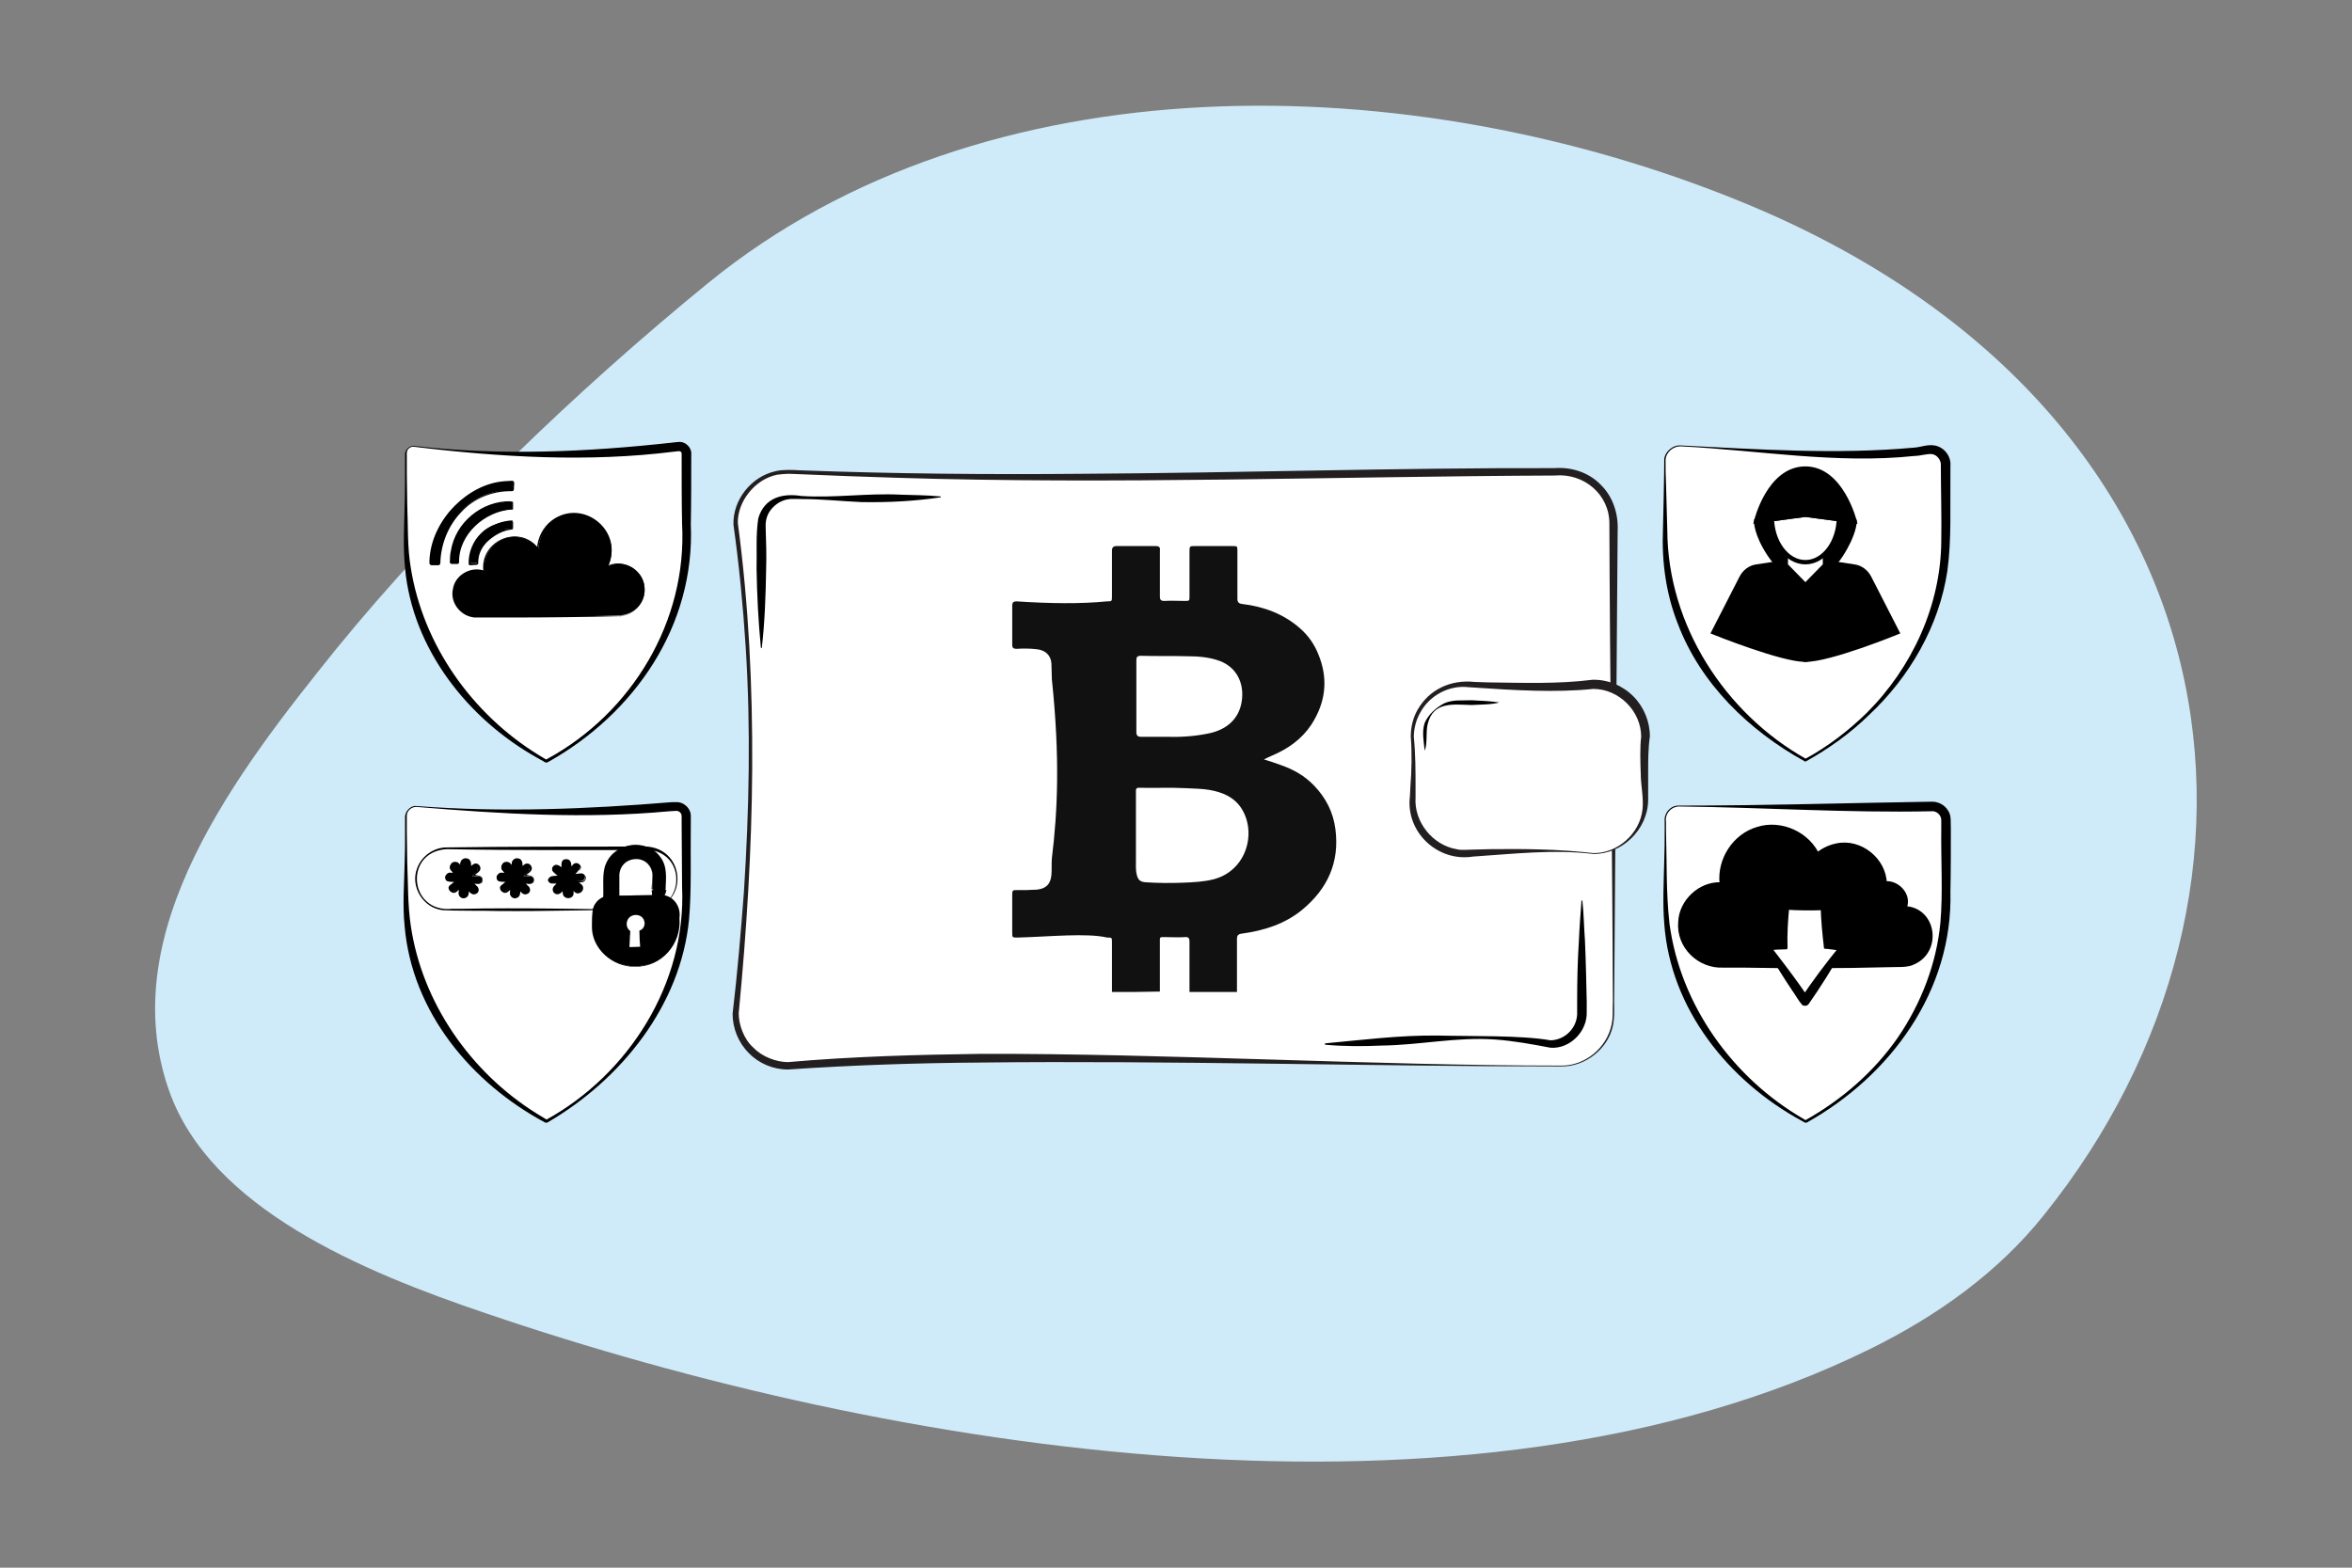 <?xml version="1.0" encoding="UTF-8"?> <!-- Generator: Adobe Illustrator 26.5.0, SVG Export Plug-In . SVG Version: 6.00 Build 0) --> <svg xmlns="http://www.w3.org/2000/svg" xmlns:xlink="http://www.w3.org/1999/xlink" version="1.1" id="Layer_1" x="0px" y="0px" viewBox="0 0 540 360" style="enable-background:new 0 0 540 360;" xml:space="preserve"><rect x="0" y="0" width="540" height="360" fill="#808080" stroke="none"/> <style type="text/css"> .st0{fill:#CFEBF9;} .st1{fill:#FFFFFF;} .st2{fill:#231F20;} .st3{fill:#111111;} .st4{stroke:#000000;stroke-miterlimit:10;} .st5{fill:#FFFFFF;stroke:#000000;stroke-miterlimit:10;} </style> <path class="st0" d="M429.1,309.9c15.9-7.8,29.8-17.9,40.1-30.8c60.3-74.9,46.7-185.4-69.5-232.8c-75.9-31-173.5-33.1-237,18.6 c-30.3,24.7-61.5,54.7-85.4,84C54.4,177.3,26,214,38.8,250.4c9.5,27.1,44.4,41.6,72.8,51.2C204.6,333.3,337,355.1,429.1,309.9z"></path> <g> <g> <g> <g> <path class="st1" d="M358.4,244.8c-60.2,0-127.5-4-177.6,0c-6.6,0-12-5.4-12-12c4.6-42.7,4.6-80.2,0-112.5c0-6.6,5.4-12,12-12 c63.2,2.8,121.1,0,177.6,0c6.6,0,12,5.4,12,12v112.5C370.4,239.4,365,244.8,358.4,244.8z"></path> <path class="st2" d="M358.4,244.9c-42.7,0-90.5-1.4-133.2-0.9c-14.8,0.1-29.6,0.6-44.3,1.6c-3.4,0-6.7-1.4-9-3.8 c-2.4-2.4-3.7-5.7-3.7-9c1.1-9.3,1.9-18.7,2.6-28c1.2-18.7,1.6-37.6,0.4-56.3c-0.6-9.4-1.5-18.7-2.8-28 c-0.2-5.7,4.1-11.1,9.7-12.3c1.5-0.4,3.9-0.3,5.5-0.2c21.6,0.8,43.3,1,65,0.8c36.1-0.2,72.2-1.4,108.3-1.3 c3.9-0.3,7.9,1,10.6,3.8c2.8,2.7,4.1,6.7,3.9,10.6c-0.2,31.3-0.6,77.2-0.8,108.3c0,1.8,0.1,3.6-0.3,5.4 C369.2,240.8,364,245,358.4,244.9L358.4,244.9z M358.4,244.7c5.4,0.1,10.5-4,11.6-9.4c0.4-1.7,0.2-3.6,0.3-5.4 c-0.1-31.7-0.7-77.9-0.8-109.7c0-6.7-5.9-11.6-12.5-11c-50.5,0.2-101.1,2.1-151.6,0.5c-7.2-0.2-14.4-0.5-21.6-0.8l-2.7-0.1 c-0.8,0-1.7,0.1-2.6,0.2c-5.2,1-9.2,6.2-9.1,11.1c2.5,18.7,3.4,37.5,3.3,56.3c-0.1,18.8-1.3,37.6-3.1,56.3c0,2.6,1.2,6,3.4,7.9 c2,2.1,5.3,3.3,7.9,3.3c14.8-1.3,29.6-1.7,44.4-1.9C267.9,241.9,315.7,244.7,358.4,244.7L358.4,244.7z"></path> </g> <g id="LkW7Tg.tif_00000034091294713638764890000003778178013859828403_"> <g> <path class="st3" d="M255.3,227.8c0-3.8,0-7.6,0-11.4c0-1.1,0-1.1-1.1-1.1c-4.7-1.1-13.2-0.2-20.6,0c-1.2,0-1.2,0-1.2-1.2 c0-2.9,0-5.7,0-8.6c0-1.1,0.1-1.1,1.1-1.1c1.5,0,3,0,4.5-0.1c2.1-0.2,3.2-1.2,3.4-3.4c0.1-1.3,0-2.6,0.1-3.8 c1.3-10.6,1.9-22.9,0-41.1c0-1.2-0.1-2.4-0.1-3.6c-0.1-1.9-1.4-3.1-3.3-3.3c-1.6-0.2-3.2-0.2-4.7-0.1c-0.7,0-1-0.2-1-0.9 c0-3,0-6,0-9c0-0.8,0.3-1,1-1c7.6,0.5,14.8,0.6,20.7,0c1.2,0,1.2,0,1.2-1.2c0-3.5,0-6.9,0-10.4c0-0.8,0.3-1.1,1.1-1.1 c3,0,5.9,0,8.9,0c0.9,0,1.1,0.3,1,1.1c0,3.5,0,7,0,10.5c0,0.8,0.3,1,1,1c1.6-0.1,3.1,0,4.7,0c1.1,0,1.1,0,1.1-1.1 c0-3.4,0-6.8,0-10.2c0-1.3,0-1.3,1.4-1.3c2.8,0,5.6,0,8.4,0c1.2,0,1.2,0,1.2,1.2c0,3.6,0,7.2,0,10.9c0,0.8,0.3,1.1,1.1,1.2 c5,0.6,9.6,2.3,13.4,5.7c1.8,1.6,3.2,3.6,4.1,5.9c2.1,5.1,1.8,10.1-0.9,14.9c-1.9,3.5-4.9,6-8.4,7.7c-1,0.5-2.1,0.9-3.2,1.5 c1.3,0.4,2.6,0.8,3.9,1.3c2.9,1,5.5,2.5,7.6,4.7c2.7,2.8,4.4,6.1,4.9,10c1,7.6-1.8,13.7-7.6,18.5c-4,3.3-8.8,4.8-13.9,5.5 c-0.8,0.1-1.1,0.4-1.1,1.2c0,4.1,0,8.1,0,12.2c-3.6,0-7.3,0-10.9,0c0-0.4,0-0.7,0-1.1c0-3.5,0-7,0-10.5c0-0.8-0.3-1.1-1.1-1 c-1.4,0.1-2.8,0-4.2,0c-1.7,0-1.5-0.2-1.5,1.5c0,3.7,0,7.3,0,11C262.6,227.8,259,227.8,255.3,227.8z M260.8,190.7 C260.8,190.7,260.9,190.7,260.8,190.7c0,2.2,0,4.3,0,6.5c0,1.2-0.1,2.5,0.2,3.7c0.3,1.2,0.8,1.6,2,1.7c2.9,0.2,5.8,0.2,8.6,0.1 c2.4-0.1,4.8-0.2,7.1-0.8c7.5-2,9.9-10.7,6.3-16.3c-1.7-2.6-4.4-3.7-7.3-4.2c-1.7-0.3-3.5-0.3-5.3-0.4c-3.7-0.2-7.3,0-11-0.1 c-0.4,0-0.6,0.2-0.6,0.6C260.8,184.5,260.8,187.6,260.8,190.7z M260.9,159.9c0,2.7,0,5.5,0,8.2c0,0.8,0.3,1.1,1.1,1.1 c1.9,0,3.9,0,5.8,0c3.1,0.1,6.3-0.1,9.3-0.7c4.5-0.8,7.4-3.4,8-7.5c0.6-4-1.1-7.7-5-9.2c-2.4-0.9-5-1.1-7.5-1.1 c-3.6-0.1-7.1,0-10.7-0.1c-0.8,0-1,0.3-1,1C260.9,154.4,260.9,157.2,260.9,159.9z"></path> </g> </g> <g> <path class="st1" d="M365.8,196c-7.7-1-18.1-0.7-29.5,0c-6.6,0-12-5.4-12-12c0.3-5.4,0.4-10.5,0-14.8c0-6.6,5.4-12,12-12 c11.4,0.6,22.1,0.9,29.5,0c6.6,0,12,5.4,12,12c-0.5,4-0.3,9.3,0,14.8C377.8,190.6,372.4,196,365.8,196z"></path> <path class="st2" d="M365.8,196.1c-9.2-1.1-18.4,0-27.6,0.6c-8.1,1.3-15.5-5.6-14.5-13.8c0,0,0.1-2,0.1-2 c0.3-3.9,0.4-7.9,0.1-11.8c0-2.1,0.5-4.2,1.5-6c2.7-4.8,7.7-7.1,13.2-6.5c0,0,3,0.1,3,0.1c8,0.1,16.1,0.4,24-0.6 c3.5-0.1,6.9,1.3,9.4,3.8c2.4,2.4,3.8,5.8,3.8,9.2c-0.4,2.7-0.4,5.6-0.4,8.4c0,1.4,0,5,0,6.3 C378.3,190.5,372.4,196.2,365.8,196.1L365.8,196.1z M365.8,195.9c5.6,0.1,10.7-4.5,11.3-10c0.3-2.7-0.4-5.6-0.4-8.3 c-0.1-2.6-0.2-6.2,0.1-8.4c0-5.9-5.1-11-11-11c-8.5,0.9-18.3,0.3-27.2-0.3c0,0-1.5-0.1-1.5-0.1c-4.4-0.5-8.9,1.9-11,5.8 c-1,1.7-1.5,3.8-1.5,5.6c0.4,4,0.4,7.9,0.4,11.9c0,0,0,2,0,2c-0.4,5.7,4,11,9.4,11.9c1,0.3,2.7,0.1,3.7,0.1c0,0,4-0.1,4-0.1 C350,194.9,358,195,365.8,195.9L365.8,195.9z"></path> </g> </g> </g> <g> <g> <g> <g> <g> <path class="st1" d="M95.1,102.5c-1-0.1-1.8,0.6-1.8,1.6v19.5c0,20.7,12.1,40.1,32.2,51.2l0,0v0 c20.1-11.2,32.2-30.5,32.2-51.2v-19.5c0-1-0.9-1.7-1.8-1.6C137.7,104.7,117.9,105.2,95.1,102.5z"></path> <path d="M95.1,102.6c-0.6-0.1-1.2,0.2-1.5,0.7c-0.3,0.5-0.2,1.1-0.2,1.7l0,3.6c0,2.4,0.1,4.8,0.1,7.3c0.2,4.8,0,9.7,0.8,14.4 c2.8,17.8,14.1,33.7,29.4,43.1c0,0,1.5,0.9,1.5,0.9l0.2,0.1c0,0,0.1,0.1,0.1,0.1s0,0,0,0c-0.6,0-0.1,0-0.3,0l0.4-0.2 c19.5-10.6,32.2-31.7,31-54c-0.1-4.4-0.1-11.8-0.1-16.2c0-0.3-0.3-0.5-0.6-0.5c0,0-0.1,0-0.1,0s-0.9,0.1-0.9,0.1 C135.1,106.2,114.9,105,95.1,102.6L95.1,102.6z M95.1,102.4c19.8,2.3,39.9,1.4,59.6-0.8c0,0,0.9-0.1,0.9-0.1s0.1,0,0.1,0 c1.7-0.2,3.2,1.3,3,3c0,4.3,0,11.6-0.1,15.9c1,23.3-12.9,43.4-32.6,54.5c0,0-0.4,0.2-0.4,0.2c-0.2,0,0.3,0-0.4,0l0,0 c0,0-0.1-0.1-0.1-0.1s-0.2-0.1-0.2-0.1s-1.6-0.9-1.6-0.9c-15.9-8.9-28.6-25-30.3-43.5c-0.5-4.9-0.2-9.8-0.1-14.6 c0.1-3.5,0.1-7.4,0.1-10.9c0,0,0-0.9,0-0.9C93.2,103.1,94.1,102.3,95.1,102.4L95.1,102.4z"></path> </g> <g> <g> <path d="M117.7,119.9v1.3c0,0.1-0.1,0.2-0.2,0.2c-2,0-4,0.8-5.5,2.3c-1.5,1.5-2.3,3.4-2.3,5.4c0,0.1-0.1,0.2-0.2,0.2h-1.3 c-0.1,0-0.2-0.1-0.2-0.2c0.1-2.4,1-4.8,2.9-6.7c1.9-1.9,4.3-2.8,6.8-2.9C117.6,119.7,117.7,119.8,117.7,119.9z"></path> <path d="M117.8,119.9l0,1c0,0.2,0.1,0.7-0.3,0.7c-2,0.2-3.8,1.2-5.3,2.5c-1.5,1.3-2.5,3.2-2.4,5.3c0,0.1-0.1,0.2-0.3,0.3 c-0.6,0-0.9,0.1-1.6,0.1c-0.2,0-0.3-0.2-0.3-0.3c-0.1-2.6,1-5.3,2.9-7.1c1.8-1.8,4.4-2.6,6.8-2.6 C117.5,119.6,117.8,119.7,117.8,119.9L117.8,119.9z M117.7,119.9c-0.1-0.3-0.6-0.1-0.8-0.1c-4.6,0.6-8.5,4.8-8.8,9.5 c0,0,0.9,0,0.9,0c0.1,0,0.5,0.1,0.5,0c0.3-4.7,3.3-8,8.1-7.9C117.7,121,117.7,120.2,117.7,119.9L117.7,119.9z"></path> </g> <g> <path d="M117.7,115.4v1.4c0,0.1-0.1,0.2-0.2,0.2c-3.2,0-6.3,1.2-8.7,3.6c-2.4,2.4-3.6,5.5-3.6,8.6c0,0.1-0.1,0.2-0.2,0.2 l-1.4,0c-0.1,0-0.2-0.1-0.2-0.2c0.1-3.6,1.4-7.1,4.2-9.8c2.7-2.7,6.3-4.1,9.9-4.2C117.6,115.2,117.7,115.3,117.7,115.4z"></path> <path d="M117.8,115.4c0,0,0,1.4,0,1.4c0,0.2-0.2,0.3-0.3,0.2c-6.2,0.4-12.2,5.7-12.1,12.1c0,0.1-0.1,0.4-0.3,0.4 c0,0-1.4,0-1.4,0c-0.2,0-0.5-0.3-0.4-0.4c0-0.8,0-1.7,0.2-2.5c1-6.6,7.1-11.6,13.7-11.5C117.3,115.2,117.8,115.1,117.8,115.4 L117.8,115.4z M117.7,115.4c0-0.2-0.3-0.1-0.6-0.1c-1.6,0.1-3.3,0.5-4.7,1.2c-5,2.2-8.5,7.3-8.8,12.7c0,0,1.4,0,1.4,0 c0,0,0,0,0-0.1c0.2-6.5,5.3-12.4,12.1-12.2c0.2,0,0.5,0.1,0.6-0.1L117.7,115.4L117.7,115.4z"></path> </g> <g> <path d="M104.4,116.2c3.6-3.6,8.4-5.4,13.1-5.5c0.1,0,0.2,0.1,0.2,0.2v1.4c0,0.1-0.1,0.2-0.2,0.2c-4.3,0-8.6,1.7-11.9,5 c-3.2,3.2-4.9,7.5-5,11.8c0,0.1-0.1,0.2-0.2,0.2h-1.4c-0.1,0-0.2-0.1-0.2-0.2C99,124.5,100.8,119.8,104.4,116.2z"></path> <path d="M104.4,116.2c3-3.1,7.1-5.4,11.5-5.7c0.5,0,1.1-0.1,1.7-0.1c0.7,0.1,0.4,1,0.4,1.4c0,0.4,0.1,1-0.5,1 c-4.3-0.1-8.7,1.6-11.6,4.8c-3,3.1-4.7,7.4-4.8,11.7c0,0.3-0.2,0.5-0.5,0.5c0,0-0.5,0-0.5,0l-0.9,0c0,0-0.4,0-0.5-0.2 c-0.1-0.1-0.1-0.2-0.1-0.3l0-0.1c0,0,0-0.5,0-0.5C98.8,123.9,101.1,119.5,104.4,116.2L104.4,116.2z M104.5,116.3 c-3.4,3.4-5,8.2-5.1,12.9c0,0,0,0.1,0,0.1c0,0,0-0.1,0-0.1c0-0.1-0.3-0.1-0.1-0.1c0.3,0,1.1,0,1.3,0c-0.1,0-0.2,0.1-0.2,0.2 c0-4.5,2-8.9,5.3-12c3.1-3,7.8-4.9,11.9-5c0,0,0,0.1,0,0c0,0,0-0.5,0-0.5c0-0.3,0-0.7,0-0.9c0,0.1,0.1,0.1,0.1,0.1 c0,0-0.2,0-0.2,0C112.6,111.2,107.8,112.9,104.5,116.3L104.5,116.3z"></path> </g> </g> <g> <path d="M148,135.4c0-3.3-2.7-5.9-5.9-5.9c-0.9,0-1.7,0.2-2.5,0.6c0.5-1.1,0.8-2.3,0.8-3.6c0-4.6-3.8-8.4-8.4-8.4 c-4.5,0-8.1,3.5-8.4,7.9c-1.3-1.6-3.2-2.7-5.5-2.7c-3.8,0-6.9,3.1-6.9,6.9c0,0.4,0,0.7,0.1,1c-0.6-0.2-1.1-0.3-1.8-0.3 c-2.9,0-5.2,2.3-5.2,5.2c0,2.9,2.3,5.2,5.1,5.2l0,0h33l0,0C145.5,141.1,148,138.6,148,135.4z"></path> <path d="M147.9,135.4c0-4.4-5-7.3-8.8-5c0,0,0.2-0.5,0.2-0.5c2.2-4.5-0.6-10.2-5.4-11.3c-4.9-1.4-10.2,2.6-10.3,7.7 c-4.1-5.9-13.4-2.2-12.2,4.9c0,0,0.1,0.3,0.1,0.3s-0.3-0.1-0.3-0.1c-2.8-1.1-6.1,0.9-6.5,3.9c-0.6,2.9,1.8,5.8,4.8,5.8 c0,0,0.6,0,0.6,0s-0.3,0.5-0.3,0.5c0,0-0.3-0.5-0.3-0.5c0,0,8.3,0,8.3,0c8,0,16.8,0.1,24.8,0.3c0,0-0.1,0.2-0.1,0.2l0,0 l-0.1-0.2c0,0,0.2,0,0.2,0C145.4,141.1,148,138.4,147.9,135.4L147.9,135.4z M148,135.4c0.1,3.1-2.5,5.8-5.6,6.1 c0,0,0.1-0.2,0.1-0.2s0,0,0,0s0.2,0.2,0.2,0.2s-0.3,0-0.3,0c-8,0.2-16.8,0.3-24.8,0.3c0,0-8.3,0-8.3,0l-0.6,0 c0,0,0.3-0.5,0.3-0.5c0,0,0.3,0.5,0.3,0.5c-3.3,0-6.1-3.3-5.3-6.6c0.5-3.2,4.2-5.3,7.3-4.1c0,0-0.3,0.2-0.3,0.2 c-1-7.1,8.2-11.1,12.6-5.4c0,0-0.3,0.1-0.3,0.1c0.1-2.5,1.4-5,3.4-6.5c7.2-5.3,16.8,2.6,12.8,10.7c0,0-0.2-0.2-0.2-0.2 C143.3,128,148.1,131.2,148,135.4L148,135.4z"></path> </g> </g> <g> <g> <g> <path class="st1" d="M95.7,185.2c-1.3-0.1-2.5,0.9-2.5,2.3v18.9c0,20.7,12.1,40.1,32.2,51.2l0,0v0 c19.9-11.3,32-30.6,32.2-51.2v-18.8c0-1.3-1.1-2.4-2.5-2.3C134.5,187,114.9,186.7,95.7,185.2z"></path> <path d="M95.7,185.3c-1.2-0.1-2.3,0.9-2.3,2c0,0,0,3.6,0,3.6c0,2.4,0.1,4.8,0.1,7.2c0.2,4.8,0.1,9.7,0.8,14.4 c2.6,17.8,13.8,33.8,28.9,43.2c0.5,0.3,1.8,1.1,2.3,1.4c0,0,0.1,0.1,0.1,0.1c0.1,0-0.6,0-0.3,0 c19.1-10.5,32.3-31.4,31.3-53.5c0-3.6-0.1-10.9-0.1-14.5c0,0,0-1.8,0-1.8c0-0.7-0.6-1.2-1.2-1.2c0,0-1.7,0.1-1.7,0.1 C134.4,188.1,115,186.9,95.7,185.3L95.7,185.3z M95.7,185.1c19.5,1.5,39.2,0.7,58.6-0.9c0,0,0.4,0,0.4,0c0.2,0,0.3,0,0.5,0 c1.8-0.1,3.5,1.5,3.4,3.3c0,0,0,1.8,0,1.8c-0.1,6.8,0.2,15-0.4,21.8c-1.9,19.8-15.6,36.8-32.4,46.6c0,0-0.2,0.1-0.2,0.1l0,0 c0.3,0-0.4,0-0.4,0c-17-9.1-30.6-25.4-32.3-45.1c-0.5-4.9-0.1-9.7,0-14.5c0.1-2.4,0.1-4.8,0.1-7.2l0-3.6 C93.2,186,94.5,184.9,95.7,185.1L95.7,185.1z"></path> </g> <g> <path class="st1" d="M148.4,208.9h-45.8c-3.9,0-7-3.2-7-7v0c0-3.9,3.2-7,7-7h45.8c3.9,0,7,3.2,7,7v0 C155.5,205.7,152.3,208.9,148.4,208.9z"></path> <path d="M148.4,208.9c-11.3,0-22.7,0.4-34,0.3c-2.9-0.1-9.9,0-12.8-0.2c-4.5-0.5-7.5-5.5-5.8-9.7c1-2.7,3.8-4.7,6.7-4.7 c14.1-0.2,28.4-0.2,42.5-0.2c0,0,2.1,0,2.1,0C157.5,193.7,158.7,208.3,148.4,208.9L148.4,208.9z M148.4,208.9 c8.6-0.2,9.4-12.5,0.9-13.7c-15.5,0-31.2,0.1-46.7-0.2c-9.9,0.5-8.8,14.7,1.2,13.7c0,0,2.1,0,2.1,0 C120,208.4,134.4,208.8,148.4,208.9L148.4,208.9z"></path> </g> <g> <path d="M122.5,202.1c0,0.5-0.4,0.8-0.9,0.8l-1.3-0.1l0.8,1c0.3,0.4,0.3,0.9-0.1,1.2c-0.3,0.3-0.9,0.3-1.2-0.1l-0.9-1 l-0.1,1.3c0,0.5-0.4,0.8-0.9,0.8c-0.5,0-0.8-0.4-0.8-0.9l0.1-1.3l-1,0.8c-0.4,0.3-0.9,0.3-1.2-0.1c-0.3-0.4-0.3-0.9,0.1-1.2 l1-0.8l-1.3-0.1c-0.5,0-0.8-0.4-0.8-0.9c0-0.5,0.4-0.8,0.9-0.8l1.3,0.1l-0.9-1c-0.3-0.4-0.3-0.9,0.1-1.2 c0.4-0.3,0.9-0.3,1.2,0.1l0.8,1l0.1-1.3c0-0.4,0.4-0.8,0.9-0.8c0.5,0,0.8,0.4,0.8,0.9l-0.1,1.3l1-0.8 c0.3-0.3,0.9-0.3,1.2,0.1c0.3,0.3,0.3,0.9-0.1,1.2l-1,0.9l1.3,0.1C122.2,201.2,122.6,201.6,122.5,202.1z"></path> <g> <path d="M122.6,202.1c0,1.2-1.4,0.8-2.2,0.8c0,0,0.1-0.2,0.1-0.2l0.7,0.7c0.7,0.5,0.7,1.6-0.2,1.9c-1,0.4-1.5-0.7-2.1-1.2 c0,0,0.6-0.2,0.6-0.2c-0.1,0.7,0.1,1.6-0.5,2.1c-0.5,0.4-1.2,0.4-1.6-0.1c-0.5-0.4-0.1-1.6-0.1-2.1c0,0,0.3,0.2,0.3,0.2 l-1,0.8c-1,0.8-2.2-0.6-1.3-1.5c0,0,1-0.9,1-0.9l0.1,0.2l-1.3-0.1c-0.5,0-1-0.5-1-1.1c0-0.5,0.5-1.1,1.1-1l1.3,0l-0.2,0.5 l-0.9-1c-0.4-0.4-0.4-1.2,0.1-1.7c0.4-0.4,1.3-0.4,1.7,0.1l0.9,1c0,0-0.7,0.2-0.7,0.2l0.1-1.3c0-0.7,0.8-1.2,1.3-1.1 c1.4,0.1,1.2,1.6,1.1,2.6c0,0-0.6-0.3-0.6-0.3c0,0,1.1-0.9,1-0.8c1.1-1,2.5,0.7,1.4,1.6c0.1,0-1,0.8-1,0.8 c0,0-0.1-0.2-0.1-0.2C121.2,201.1,122.6,200.9,122.6,202.1L122.6,202.1z M122.5,202.1c0-1.2-1.5-0.8-2.3-0.9 c0.1-0.1,1-1,1.1-1.1c0.6-0.5-0.2-1.4-0.8-0.9c0,0-1,0.9-1,0.9c0,0-0.6,0.5-0.6,0.5l0-0.8c-0.1-0.5,0.4-1.7-0.4-1.7 c-0.2,0-0.5,0.2-0.5,0.4c0,0.6-0.1,1.7-0.2,2.3c-0.4-0.4-1.1-1.3-1.5-1.7c-0.4-0.5-1.1,0.2-0.7,0.7c0.3,0.4,1,1.2,1.3,1.6 c-0.5,0-1.6-0.1-2-0.2c-0.3-0.1-0.6,0.2-0.7,0.5c-0.1,1,1.5,0.7,2.2,0.8c0,0-0.2,0.2-0.2,0.2l-1,0.8 c-0.7,0.6,0.3,1.7,0.9,1.1c0.3-0.2,1.1-1,1.3-1.2c0,0.3,0,1.5,0,1.8c0,0.3,0.3,0.5,0.5,0.5c0.9,0,0.5-1.2,0.6-1.8 c0,0,0.1-0.8,0.1-0.8c0.4,0.5,1,1.1,1.4,1.6c0.3,0.4,1,0.2,1-0.3c0.1-0.4-0.7-1.2-0.9-1.5c0,0-0.2-0.2-0.2-0.2l0.2,0 C121.1,202.7,122.4,203.2,122.5,202.1L122.5,202.1z"></path> </g> </g> <g> <path d="M110.7,202.1c0,0.5-0.4,0.8-0.9,0.8l-1.3-0.1l0.8,1c0.3,0.4,0.3,0.9-0.1,1.2c-0.3,0.3-0.9,0.3-1.2-0.1l-0.9-1 l-0.1,1.3c0,0.5-0.4,0.8-0.9,0.8c-0.5,0-0.8-0.4-0.8-0.9l0.1-1.3l-1,0.8c-0.4,0.3-0.9,0.3-1.2-0.1c-0.3-0.4-0.3-0.9,0.1-1.2 l1-0.8l-1.3-0.1c-0.5,0-0.8-0.4-0.8-0.9c0-0.5,0.4-0.8,0.9-0.8l1.3,0.1l-0.9-1c-0.3-0.4-0.3-0.9,0.1-1.2 c0.4-0.3,0.9-0.3,1.2,0.1l0.8,1l0.1-1.3c0-0.4,0.4-0.8,0.9-0.8c0.5,0,0.8,0.4,0.8,0.9l-0.1,1.3l1-0.8 c0.3-0.3,0.9-0.3,1.2,0.1c0.3,0.3,0.3,0.9-0.1,1.2l-1,0.9l1.3,0.1C110.4,201.2,110.8,201.6,110.7,202.1z"></path> <g> <path d="M110.8,202.1c0,1.2-1.4,0.8-2.2,0.8c0,0,0.1-0.2,0.1-0.2l0.7,0.7c0.7,0.5,0.7,1.6-0.2,1.9c-1,0.4-1.5-0.7-2.1-1.2 c0,0,0.6-0.2,0.6-0.2c-0.1,0.7,0.1,1.6-0.5,2.1c-0.5,0.4-1.2,0.4-1.6-0.1c-0.5-0.4-0.1-1.6-0.1-2.1c0,0,0.3,0.2,0.3,0.2 l-1,0.8c-1,0.8-2.2-0.6-1.3-1.5c0,0,1-0.9,1-0.9s0.1,0.2,0.1,0.2l-1.3-0.1c-0.5,0-1-0.5-1-1.1c0-0.5,0.5-1.1,1.1-1l1.3,0 c0,0-0.2,0.5-0.2,0.5l-0.9-1c-0.4-0.4-0.4-1.2,0.1-1.7c0.4-0.4,1.3-0.4,1.7,0.1l0.9,1l-0.7,0.2l0.1-1.3 c0-0.7,0.8-1.2,1.3-1.1c1.4,0.1,1.2,1.6,1.1,2.6c0,0-0.6-0.3-0.6-0.3c0,0,1.1-0.9,1-0.8c1.1-1,2.5,0.7,1.4,1.6 c0.1,0-1,0.8-1,0.8c0,0-0.1-0.2-0.1-0.2C109.4,201.1,110.8,200.9,110.8,202.1L110.8,202.1z M110.7,202.1 c0-1.2-1.5-0.8-2.3-0.9c0.1-0.1,1-1,1.1-1.1c0.6-0.5-0.2-1.4-0.8-0.9c0,0-1,0.9-1,0.9c0,0-0.6,0.5-0.6,0.5l0-0.8 c-0.1-0.5,0.4-1.7-0.4-1.7c-0.2,0-0.5,0.2-0.5,0.4c0,0.6-0.1,1.7-0.2,2.3c-0.4-0.4-1.1-1.3-1.5-1.7 c-0.4-0.5-1.1,0.2-0.7,0.7c0.3,0.4,1,1.2,1.3,1.6c-0.5,0-1.6-0.1-2-0.2c-0.3-0.1-0.6,0.2-0.7,0.5c-0.1,1,1.5,0.7,2.2,0.8 c0,0-0.2,0.2-0.2,0.2l-1,0.8c-0.7,0.6,0.3,1.7,0.9,1.1c0.3-0.2,1.1-1,1.3-1.2c0,0.3,0,1.5,0,1.8c0,0.3,0.3,0.5,0.5,0.5 c0.9,0,0.5-1.2,0.6-1.8c0,0,0.1-0.8,0.1-0.8c0.4,0.5,1,1.1,1.4,1.6c0.3,0.4,1,0.2,1-0.3c0.1-0.4-0.7-1.2-0.9-1.5 c0,0-0.2-0.2-0.2-0.2l0.2,0C109.3,202.7,110.6,203.2,110.7,202.1L110.7,202.1z"></path> </g> </g> <g> <path d="M126.8,201.2l1.3-0.1l-1-0.9c-0.4-0.3-0.4-0.8-0.1-1.2c0.3-0.4,0.8-0.4,1.2-0.1l1,0.8l-0.1-1.3 c0-0.5,0.3-0.9,0.8-0.9c0.4,0,0.8,0.3,0.9,0.8l0.1,1.3l0.8-1c0.3-0.4,0.8-0.4,1.2-0.1c0.4,0.3,0.4,0.8,0.1,1.2l-0.9,1 l1.3-0.1c0.4,0,0.8,0.3,0.9,0.8c0,0.4-0.3,0.8-0.8,0.9l-1.3,0.1l1,0.8c0.4,0.3,0.4,0.8,0.1,1.2c-0.3,0.4-0.8,0.4-1.2,0.1 l-1-0.8l0.1,1.3c0,0.5-0.3,0.9-0.8,0.9c-0.5,0-0.9-0.3-0.9-0.8l-0.1-1.3l-0.9,1c-0.3,0.4-0.8,0.4-1.2,0.1 c-0.4-0.3-0.4-0.8-0.1-1.2l0.8-1l-1.3,0.1c-0.5,0-0.9-0.3-0.9-0.8C126,201.6,126.4,201.2,126.8,201.2z"></path> <g> <path d="M126.8,201.2l1.3-0.1c0,0,0,0.1,0,0.1c-0.6-0.6-1.9-1.3-1.1-2.2c0.8-1,1.8,0.1,2.5,0.6c0,0-0.5,0.2-0.5,0.2 c-0.1-1-0.4-2.5,1-2.5c1.3,0,1.2,1.4,1.2,2.4c0,0-0.5-0.2-0.5-0.2l0.9-1c0.9-0.9,2.4,0.4,1.5,1.4c-0.3,0.3-0.6,0.6-0.9,1 l-0.1-0.2l1.3-0.1c0.5-0.1,1,0.4,1.1,0.9c0.1,0.5-0.4,1.1-0.9,1.1l-1.3,0.1l0.2-0.4l1,0.8c0.5,0.4,0.5,1.2,0.1,1.6 c-0.4,0.5-1.2,0.6-1.6,0.2l-1-0.9l0.6-0.3l0.1,1.3c0.1,1.6-2.4,1.7-2.5,0.1c0,0-0.1-1.3-0.1-1.3l0.7,0.2 c-0.6,0.6-1.2,1.6-2.2,1.3c-0.9-0.4-0.9-1.5-0.2-2c0,0,0.7-0.7,0.7-0.7l0.1,0.3l-1.3,0C125.7,203,125.7,201.3,126.8,201.2 L126.8,201.2z M126.8,201.2c-1,0.1-0.9,1.6,0.1,1.5c0.3,0,1.4-0.2,1.7-0.2c-0.2,0.2-0.7,0.9-0.9,1.1 c-0.4,0.4-0.4,0.9,0.1,1.1c0.2,0.1,0.4,0,0.5-0.2c0.4-0.5,1-1.1,1.5-1.6c0,0,0.1,0.9,0.1,0.9l0.1,1.3c0,0.3,0.2,0.4,0.5,0.4 c0.2,0,0.4-0.2,0.4-0.4c0,0-0.1-1.3-0.1-1.3l0-0.9l0.7,0.6l1,0.9c0.5,0.4,1.2-0.3,0.7-0.8c-0.3-0.3-1.1-1-1.4-1.3 c0.4,0,1.5,0,1.9,0c0.9-0.1,0.8-1.4-0.1-1.3c0,0-1.3,0.1-1.3,0.1l-0.3,0l0.2-0.2c0.4-0.5,1.5-1.3,0.8-2 c-0.3-0.3-0.7-0.2-0.9,0.1l-0.8,1l-0.4,0.5l-0.1-0.6c-0.2-0.6,0.1-1.7-0.7-1.8c-0.3,0-0.5,0.2-0.5,0.5c0,0.6,0.1,1.4,0.1,2 c-0.5-0.4-1-0.9-1.5-1.3c-0.2-0.3-0.7-0.3-0.9,0c-0.7,0.8,0.6,1.4,1,2c0,0-0.1,0-0.1,0L126.8,201.2L126.8,201.2z"></path> </g> </g> </g> <g> <rect x="150.1" y="204" width="2.4" height="0.8"></rect> <path d="M152.5,204.8c-0.8,0.4-1.7,0.3-2.5,0.1c0.1-0.3,0-0.7-0.1-1c1-0.3,2-0.3,2.9-0.1C152.7,204.1,152.6,204.6,152.5,204.8 L152.5,204.8z M152.4,204.7c-0.1-0.4-0.2-0.6-0.3-0.8l0.3,0.3c-0.8,0.2-1.6,0.1-2.4-0.1c0,0,0.2-0.2,0.2-0.2 c-0.1,0.3-0.1,0.5-0.1,0.8l-0.1-0.1C151,204.3,151.4,204.4,152.4,204.7L152.4,204.7z"></path> </g> <g> <path d="M149.8,201v3.2h2.9V201c0-3.8-3.1-6.9-6.9-6.9h0c-3.8,0-6.9,3.1-6.9,6.9v4.9h2.9V201c0-2.2,1.8-4,4-4 C148,197,149.8,198.8,149.8,201z"></path> <path d="M149.8,201c0,0,0,3.2,0,3.2l-0.1-0.1l2.9-0.1c0,0-0.2,0.2-0.2,0.2c-0.1-2.1,0.1-5.2-1.3-7c-2.9-4.4-9.8-3.7-11.6,1.4 c-0.4,1.2-0.4,2.3-0.4,3.6c0,0,0.1,3.7,0.1,3.7l-0.4-0.4c0,0,2.9,0,2.9,0l-0.4,0.4l0-4.3C141.1,195.6,149.6,195.1,149.8,201 L149.8,201z M149.8,201c-0.3-5.3-7.9-4.8-7.6,0.5c0,0,0,4.3,0,4.3l0,0.4c0,0-0.4,0-0.4,0c-0.2,0-3.2,0-3.3,0c0,0,0-0.4,0-0.4 c0.1-2.2-0.3-5.4,0.6-7.4c2-5,9.4-6,12.5-1.6c1.7,2.2,1.3,5,1.2,7.5c0,0-0.2,0-0.2,0l-2.9-0.1l-0.1,0c0,0,0-0.1,0-0.1 L149.8,201L149.8,201z"></path> </g> <g> <path d="M145.8,221.9L145.8,221.9c-5.3,0-9.7-4.3-9.7-9.7v-2.6c0-2.2,1.8-3.9,3.9-3.9h11.5c2.2,0,3.9,1.8,3.9,3.9v2.6 C155.5,217.6,151.1,221.9,145.8,221.9z"></path> <path d="M145.8,222c-5.1,0.1-10-4.1-9.9-9.3c0-1.3,0-2.5,0.2-3.8c0.4-1.9,2.3-3.3,4.2-3.2c1.8,0,3.8,0,5.6-0.1 c1.2,0,4.4-0.1,5.6-0.1c3-0.1,4.9,2.6,4.5,5.3C156.5,216.8,151.9,222.1,145.8,222L145.8,222z M145.8,221.9 c5,0,9.2-4.4,9.2-9.3c0-1.1,0.1-2.5-0.1-3.6c-0.3-1.7-1.9-3-3.6-2.9c0,0-1.9,0-1.9,0l-3.7-0.1c-1.2,0-2.5-0.1-3.7-0.1 c-1.2,0-2.5-0.2-3.6,0.3c-1.8,0.8-2.3,2.7-2.1,4.5C136,216.3,140,221.9,145.8,221.9L145.8,221.9z"></path> </g> <g> <path class="st1" d="M148,212c0-1.2-1-2.2-2.2-2.2c-1.2,0-2.2,1-2.2,2.2c0,0.8,0.4,1.4,1,1.8l-0.4,3.9h3.2l-0.4-3.9 C147.6,213.5,148,212.8,148,212z"></path> <path d="M148,212c-0.1-2.5-3.8-2.5-4.1-0.1c-0.1,0.7,0.2,1.5,0.8,1.9c-0.1,1.3-0.1,2.7-0.2,4c0,0-0.3-0.3-0.3-0.3 c1.1,0,2.2-0.1,3.2-0.1l-0.4,0.4c-0.1-1.4-0.2-2.7-0.2-4.1C147.5,213.5,148,212.8,148,212L148,212z M148,212 c0,0.7-0.3,1.5-0.9,2l0.1-0.2c0.3,1.4,0.5,2.9,0.7,4.3c-1.3,0-2.7,0-4-0.1c0,0,0-0.3,0-0.3c0.2-1.3,0.5-2.6,0.6-3.9l0,0.1 c-0.6-0.4-1.1-1.2-1.1-2C143.5,208.7,148,208.9,148,212L148,212z"></path> </g> <g> <rect x="149.8" y="204.6" width="2.9" height="0.8"></rect> <path d="M152.7,205.5c-0.3,0.2-0.8,0.2-1.3,0.3c-0.6,0.1-1.2-0.2-1.7-0.2c0-0.4,0-0.7-0.1-1.1c0,0,0.2-0.1,0.2-0.1 c1.1-0.3,2.1-0.3,3.2,0C152.9,204.8,152.8,205.2,152.7,205.5L152.7,205.5z M152.7,205.4c-0.1-0.5-0.5-1.1,0-0.5 c-1,0.2-1.9,0.2-2.9-0.1c0,0,0.2-0.2,0.2-0.2c-0.1,0.3-0.1,0.5-0.1,0.8l-0.1-0.1C151,205.1,151.4,205.1,152.7,205.4 L152.7,205.4z"></path> </g> </g> </g> <g> <g> <g> <path class="st1" d="M386,102.4c-2-0.1-3.7,1.5-3.7,3.5l0,17.6c0,20.7,12.1,40.1,32.2,51.2l0,0l0,0 c20.1-11.2,32.2-30.5,32.2-51.2v-16.6c0-2.2-2-3.8-4.2-3.4C431.1,105.6,407.7,103.7,386,102.4z"></path> <path d="M386,102.5c-1.8-0.1-3.5,1.3-3.6,3.1c0,1.8,0,3.6,0.1,5.4c0,0,0.3,10.8,0.3,10.8c0.1,21.7,13.2,42,31.9,52.5 c0,0-0.3,0-0.3,0c5.2-2.8,10-6.5,14.2-10.6c10.4-10.4,17-24.7,17.1-39.4c0.1-5.1-0.1-12.5-0.1-17.8c-0.1-1-0.9-2-1.9-2.2 c-1.1-0.2-2.8,0.4-4.1,0.4C421.7,106.6,403.8,103.4,386,102.5L386,102.5z M386,102.3c17.8,0.9,35.7,2.1,53.4,0.5 c1.6-0.1,3.1-0.8,4.8-0.5c2.2,0.4,3.8,2.5,3.6,4.7c0,0.3,0,1.3,0,1.7c-0.1,7.4,0.3,15.1-0.7,22.4c-1.9,12.7-8.7,24.4-18,33.1 c-4.3,4.2-9.2,7.7-14.4,10.6c0,0-0.2,0.1-0.2,0.1s-0.2-0.1-0.2-0.1c-12.7-7-23.9-17.8-29.1-31.6c-2.7-6.8-3.7-14.3-3.4-21.5 c0.1-3.6,0.3-12.8,0.3-16.3C382.3,103.7,384.1,102.1,386,102.3L386,102.3z"></path> </g> <path class="st4" d="M399.8,132.7l-6.4,12.5c0,0,15.6,6.3,21.1,6.3v-23.1l-11.2,1.7C401.8,130.3,400.5,131.3,399.8,132.7z"></path> <path class="st4" d="M406.3,127.4c2.6,3.9,8.2,8.5,8.2,8.5v-17.7l-11.3,1.5C403.2,119.7,403.1,122.6,406.3,127.4z"></path> <path class="st4" d="M425.7,130.1l-11.2-1.7v23.1c5.7,0,21.1-6.3,21.1-6.3l-6.4-12.5C428.5,131.3,427.2,130.3,425.7,130.1z"></path> <path class="st4" d="M414.5,135.9c0,0,5.7-4.6,8.2-8.5c3.1-4.8,3.1-7.6,3.1-7.6l-11.3-1.5V135.9z"></path> <polygon class="st5" points="410,129.8 414.5,134.4 419,129.8 419,126.3 410,126.3 "></polygon> <ellipse class="st5" cx="414.5" cy="118.7" rx="7.7" ry="10.4"></ellipse> <path class="st4" d="M414.5,107.6c-8.4,0-11.3,12.1-11.3,12.1l11.3-1.5l11.3,1.5C425.8,119.7,422.8,107.6,414.5,107.6z"></path> <polygon class="st5" points="403.2,119.7 414.5,117.8 425.8,119.7 414.5,118.2 "></polygon> </g> <g> <g> <path class="st1" d="M385.5,185.1c-1.8,0-3.2,1.4-3.2,3.2v18.1c0,20.7,12.2,40.1,32.2,51.2l0,0l0,0 c20.1-11.2,32.2-30.5,32.2-51.2v-18c0-1.8-1.5-3.2-3.2-3.2C432.3,185.5,408,185.3,385.5,185.1z"></path> <path d="M385.5,185.2c-1.8,0-3.3,1.7-3,3.5c0,0,0,1.8,0,1.8c0.2,7.2,0,14.5,0.8,21.6c2.5,18.7,14.5,35.4,30.7,44.8 c0.1,0.1,0.5,0.3,0.7,0.4c-0.6,0-0.1,0-0.3,0c8.4-4.7,15.8-11.1,21.3-19c5.4-7.9,8.9-17,9.8-26.4c0.6-6.8,0.1-14.6,0.2-21.6 c0,0,0-1.8,0-1.8c0.1-1.3-1.1-2.4-2.4-2.2C424,186.7,404.7,185.4,385.5,185.2L385.5,185.2z M385.5,185 c19.2,0,38.5-0.6,57.8-0.9c1.6-0.1,3.2,0.7,4,2.1c0.8,1.2,0.5,2.8,0.6,4.1c0,3.6,0,10.8-0.1,14.4c0.6,22.8-13.7,42.3-33,53.1 c-0.2,0,0.3,0-0.4,0c-0.2-0.1-0.5-0.3-0.7-0.4c-16.8-9.1-30.2-25.7-31.6-45.3c-0.4-4.9-0.1-9.7,0-14.5 c0.1-2.4,0.1-4.8,0.1-7.2c0,0,0-1.8,0-1.8C382,186.8,383.5,184.9,385.5,185L385.5,185z"></path> </g> <g> <path d="M437.8,208.2c0-0.3,0.1-0.5,0.1-0.8c0-2.5-2-4.4-4.4-4.4c-0.3,0-0.6,0-0.9,0.1c-0.3-4.8-4.3-8.6-9.1-8.6 c-2.5,0-4.7,1-6.4,2.6c-1.8-4.1-5.8-6.9-10.6-6.9c-6.4,0-11.5,5.2-11.5,11.5c0,0.4,0,0.8,0.1,1.3c0,0,0,0-0.1,0 c-5.1,0-9.2,4.1-9.2,9.2c0,5.1,4.1,9.2,9.2,9.2c4.8,0,38.1,0,41.8,0c3.6,0,6.6-3,6.6-6.6C443.3,211.4,440.9,208.7,437.8,208.2 z"></path> <path d="M437.7,208.2c0.4-2.9-2.2-5.4-5.1-4.7c-0.3,0-0.6-0.2-0.6-0.5c-0.3-3.3-2.6-6.2-5.6-7.3c-3-1.1-6.5-0.4-8.8,1.9 c-0.3,0.3-0.9,0.3-1.3,0c-2.1-4.8-7.5-7.9-12.7-6.5c-5.2,1.1-9,6.4-8.3,11.8c0,0.2-0.1,0.3-0.3,0.3c-3.6,0-7.1,2.4-8.2,5.9 c-2,5.8,2.8,11.8,8.9,11.2c0.9,0,3.3,0,4.2,0c11.9-0.2,24.8-0.1,36.7,0.2C444.2,220.5,445,210,437.7,208.2L437.7,208.2z M437.9,208.1c6.9,0.9,7.9,10.5,1.7,13.3c-1.6,0.9-4.1,0.6-5.9,0.7c-10.9,0.3-22.9,0.3-33.8,0.1c-0.9,0-3.4,0-4.2,0 c-5.8,0.3-10.9-4.6-10.4-10.5c0.2-5,4.8-9.3,9.8-9.1c0,0-0.3,0.3-0.3,0.3c-0.6-5.7,3.1-11.4,8.6-13c5.6-1.8,12.2,1.2,14.5,6.7 c0,0-1.4-0.3-1.4-0.3c1.4-1.3,3.1-2.2,5-2.6c5.7-1.3,11.6,3.4,11.7,9.2c0,0-0.6-0.5-0.6-0.5 C435.6,201.9,438.8,205,437.9,208.1L437.9,208.1z"></path> </g> <g> <polygon class="st1" points="418.8,217.8 418.8,208.2 410.2,208.2 410.2,217.8 406.3,217.8 414.5,229.8 422.7,217.8 "></polygon> <path d="M418.8,217.8c-0.4-3.1-0.7-6.4-0.8-9.6c0,0,0.8,0.8,0.8,0.8c-2.9,0.1-5.8,0.1-8.7-0.1c0,0,0.7-0.7,0.7-0.7 c-0.3,3.1-0.5,6.4-0.4,9.5c0,0.2-0.1,0.3-0.3,0.3c-1.3,0-2.6,0.1-3.9,0.2c0,0,0.4-0.8,0.4-0.8c2.1,2.7,4.6,6,6.6,8.8 c0.7,1,1.4,2,2.1,3c0,0-1.8,0-1.8,0c2.7-4,5.6-7.9,8.7-11.7c0,0,0.4,0.8,0.4,0.8C421.3,218.1,420,218,418.8,217.8L418.8,217.8 z M418.9,217.7c1.4-0.1,2.6-0.3,3.8-0.4c0.4,0,0.7,0.5,0.4,0.8c-2.4,4.2-5,8.4-7.8,12.4c-0.3,0.5-1,0.6-1.5,0.3 c-0.9-1-1.5-2.2-2.3-3.3c-1.9-2.8-4.1-6.4-5.8-9.3c-0.3-0.3,0-0.8,0.4-0.8c1.3,0.1,2.6,0.2,3.9,0.2c0,0-0.3,0.3-0.3,0.3 c0.1-3.1-0.1-6.4-0.4-9.5c0-0.4,0.2-0.7,0.6-0.7c1.5-0.1,3-0.2,4.4-0.2c1.5,0,2.9,0,4.4,0.1c0.4,0,0.8,0.4,0.8,0.8 C419.6,210.8,419.2,215,418.9,217.7L418.9,217.7z"></path> </g> </g> </g> </g> </g> </g> <g> <path d="M216,114.2c-6,0.9-12.1,1.2-18.2,1.1c-4.6-0.2-9.1-0.7-13.7-0.7c-1.5,0-3-0.2-4.4,0.4c-1.3,0.5-2.4,1.5-3.1,2.6 c-0.7,1.2-0.9,2.4-0.8,3.9c0.1,3,0.2,6.1,0.1,9.1c-0.1,6.1-0.3,12.2-1,18.2c0,0-0.2,0-0.2,0c-0.6-6.1-0.9-12.2-1-18.2 c0.1-3.9-0.2-7.7,0.4-11.6c1.4-4.7,5.5-5.8,9.9-5.1c7.6,0.5,15.2-0.7,22.8-0.3c3,0.1,6.1,0.1,9.1,0.4C216,114,216,114.2,216,114.2 L216,114.2z"></path> </g> <g> <path d="M304.2,239.6c8.6-0.8,17.2-1.9,25.9-1.8c7.5,0.2,19.2-0.1,25.9,1.1c3.5-0.1,6.3-3.1,6.1-6.6c0,0,0-2.3,0-2.3 c0-4.5,0.1-9.4,0.4-13.9c0.1-2.7,0.4-6.6,0.6-9.3c0,0,0.2,0,0.2,0c0.3,2.6,0.4,6.6,0.6,9.3c0.2,4.5,0.3,9.4,0.4,13.9 c0,0,0,2.3,0,2.3c0.2,4.5-3.8,8.6-8.3,8.3c-4.2-0.8-8.5-1.6-12.9-1.9c-8.7-0.6-17.2,1.3-25.9,1.4c-4.3,0.2-8.7,0.2-13-0.2V239.6 L304.2,239.6z"></path> </g> <g> <path d="M327.1,172.4c-0.2-2.1-0.7-4.3,0-6.4c0.9-2,2.6-3.5,4.5-4.5c2-0.9,4.2-0.6,6.3-0.7c2.1,0.1,4.2,0.2,6.3,0.5 c-1.3,0.5-4.7,0.5-6.3,0.6c-4.2-0.1-8.8-0.9-10.1,4.3C327.3,168.1,327.8,170.6,327.1,172.4L327.1,172.4z"></path> </g> </svg> 